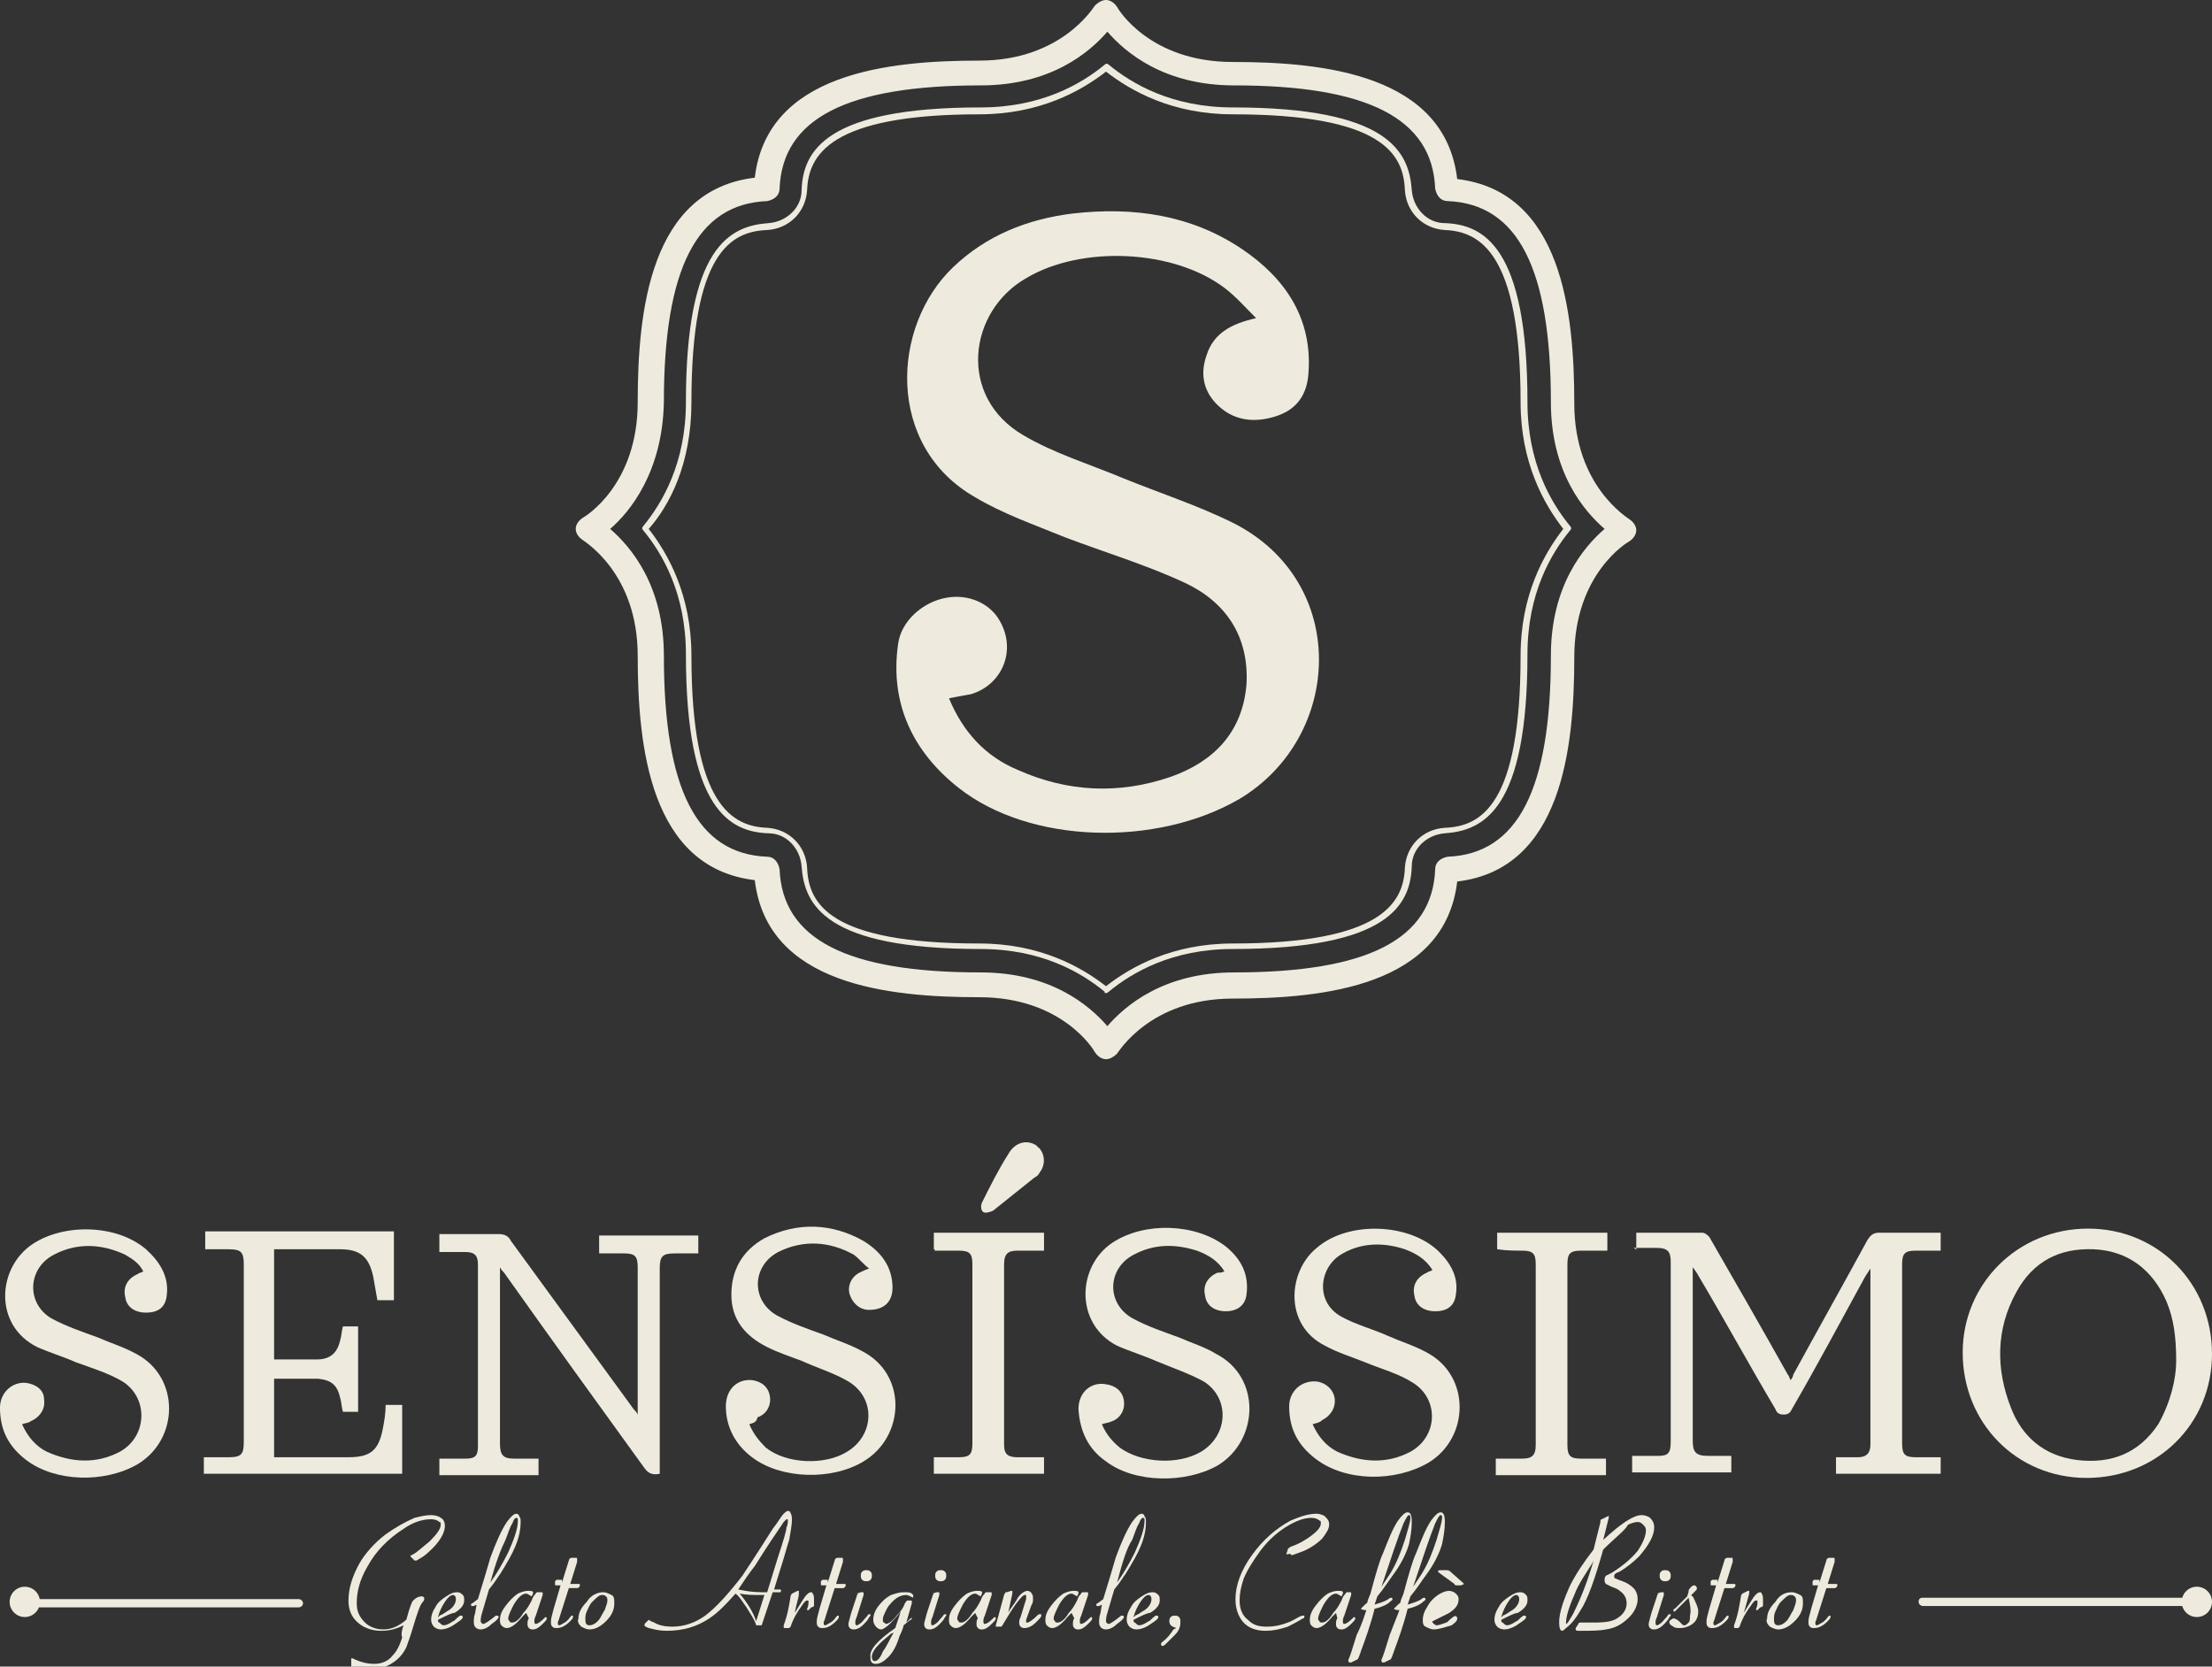 <?xml version="1.0" encoding="utf-8"?>
<!-- Generator: Adobe Illustrator 24.0.1, SVG Export Plug-In . SVG Version: 6.00 Build 0)  -->
<svg version="1.1" id="Layer_1" xmlns="http://www.w3.org/2000/svg" xmlns:xlink="http://www.w3.org/1999/xlink" x="0px" y="0px"
	 viewBox="0 0 160.6 121" style="enable-background:new 0 0 160.6 121;" xml:space="preserve">
<rect x="0" y="0" width="160.6" height="121" fill="#333333" stroke="none"/>
<style type="text/css">
	.st0{fill:#EEEBDE;}
</style>
<g>
	<g>
		<path class="st0" d="M80.3,76.9C80.3,76.9,80.3,76.9,80.3,76.9c-0.3,0-0.6-0.2-0.8-0.5c-0.1-0.2-2.4-4-8.4-4
			c-6.6,0-15.4-0.9-16.3-8.5c-7.6-0.9-8.5-9.7-8.5-16.3c0-6-3.9-8.3-4-8.4c-0.3-0.2-0.5-0.5-0.5-0.8c0-0.3,0.2-0.6,0.5-0.8
			c0.2-0.1,4-2.4,4-8.4c0-6.6,0.9-15.4,8.5-16.3c0.9-7.6,9.7-8.5,16.3-8.5c6,0,8.3-3.9,8.4-4C79.7,0.2,80,0,80.3,0c0,0,0,0,0,0
			c0.3,0,0.6,0.2,0.8,0.5c0.1,0.2,2.4,4,8.4,4c6.6,0,15.4,0.9,16.3,8.5c7.6,0.9,8.5,9.7,8.5,16.3c0,6,3.9,8.3,4,8.4
			c0.3,0.2,0.5,0.5,0.5,0.8c0,0.3-0.2,0.6-0.5,0.8c-0.2,0.1-4,2.4-4,8.4c0,6.6-0.9,15.4-8.5,16.3c-0.9,7.6-9.7,8.5-16.3,8.5
			c-6,0-8.3,3.9-8.4,4C80.9,76.7,80.6,76.9,80.3,76.9z M44.3,38.4c1.5,1.3,3.9,4.1,3.9,9.2c0,9.7,2.4,14.4,7.5,14.6
			c0.5,0,0.8,0.4,0.9,0.9c0.2,5.1,4.9,7.5,14.6,7.5c5.1,0,7.9,2.4,9.2,3.9c1.3-1.5,4.1-3.9,9.2-3.9c9.7,0,14.4-2.4,14.6-7.5
			c0-0.5,0.4-0.8,0.9-0.9c5.1-0.2,7.5-4.9,7.5-14.6c0-5.1,2.4-7.9,3.9-9.2c-1.5-1.3-3.9-4.1-3.9-9.2c0-9.7-2.4-14.4-7.5-14.6
			c-0.5,0-0.8-0.4-0.9-0.9c-0.2-5.1-4.9-7.5-14.6-7.5c-5.1,0-7.9-2.4-9.2-3.9c-1.3,1.5-4.1,3.9-9.2,3.9c-9.7,0-14.4,2.4-14.6,7.5
			c0,0.5-0.4,0.8-0.9,0.9c-5.1,0.2-7.5,4.9-7.5,14.6C48.1,34.3,45.7,37.2,44.3,38.4z"/>
		<g>
			<path class="st0" d="M80.3,72.1c-0.1,0-0.1,0-0.1-0.1c-1.7-1.4-4.6-3.1-9-3.1c-11.3,0-12.8-3.2-13-6c-0.1-1.3-1.1-2.4-2.4-2.4
				c-2.8-0.1-6-1.7-6-13c0-4.4-1.7-7.3-3.1-9c-0.1-0.1-0.1-0.2,0-0.3c1.4-1.7,3.1-4.6,3.1-9c0-11.3,3.2-12.8,6-13
				c1.3-0.1,2.4-1.1,2.4-2.4c0.1-2.8,1.7-6,13-6c4.4,0,7.3-1.7,9-3.1c0.1-0.1,0.2-0.1,0.3,0c1.7,1.4,4.6,3.1,9,3.1
				c11.3,0,12.8,3.2,13,6c0.1,1.3,1.1,2.4,2.4,2.4c2.8,0.1,6,1.7,6,13c0,4.4,1.7,7.3,3.1,9c0.1,0.1,0.1,0.2,0,0.3
				c-1.4,1.7-3.1,4.6-3.1,9c0,11.3-3.2,12.8-6,13c-1.3,0.1-2.4,1.1-2.4,2.4c-0.1,2.8-1.7,6-13,6c-4.4,0-7.3,1.7-9,3.1
				C80.4,72.1,80.3,72.1,80.3,72.1z M47.1,38.4c1.4,1.8,3.1,4.8,3.1,9.2c0,10.9,3,12.4,5.5,12.5c1.6,0.1,2.8,1.3,2.9,2.9
				c0.1,2.6,1.6,5.5,12.5,5.5c4.4,0,7.4,1.7,9.2,3.1c1.8-1.4,4.8-3.1,9.2-3.1c10.9,0,12.4-3,12.5-5.5c0.1-1.6,1.3-2.8,2.9-2.9
				c2.6-0.1,5.5-1.6,5.5-12.5c0-4.4,1.7-7.4,3.1-9.2c-1.4-1.8-3.1-4.8-3.1-9.2c0-10.9-3-12.4-5.5-12.5c-1.6-0.1-2.8-1.3-2.9-2.9
				c-0.1-2.6-1.6-5.5-12.5-5.5c-4.4,0-7.4-1.7-9.2-3.1c-1.8,1.4-4.8,3.1-9.2,3.1c-10.9,0-12.4,3-12.5,5.5c-0.1,1.6-1.3,2.8-2.9,2.9
				c-2.6,0.1-5.5,1.6-5.5,12.5C50.2,33.7,48.6,36.7,47.1,38.4z"/>
		</g>
		<path class="st0" d="M68.9,50.7c1,2.4,2.6,4.2,5,5.2c3.6,1.6,7.3,1.8,11.1,0.5c3.1-1.1,5.2-3.2,5.5-6.7c0.2-3.5-1.5-6-4.5-7.4
			c-2.8-1.3-5.8-2.2-8.7-3.3c-2.2-0.9-4.5-1.7-6.5-2.9c-6.5-3.7-6.1-12.4-1.6-16.7c2.4-2.3,5.4-3.5,8.7-3.9
			c4.4-0.5,8.6,0.1,12.3,2.6c3.1,2.1,5.1,5,4.8,9c-0.1,1.5-0.8,2.6-2.3,3.1c-1.5,0.5-3,0.4-4.2-0.7c-1.1-1-1.4-2.3-0.9-3.7
			c0.5-1.6,1.8-2.3,3.6-2.7c-0.8-0.8-1.5-1.6-2.3-2.2c-3.7-2.8-10.4-3.1-14.4-0.7c-4.2,2.4-5,8.6-0.2,11.4c2.2,1.3,4.8,2.1,7.2,3.1
			c2.7,1.1,5.5,2,8.1,3.3c8.4,4.3,7.9,15.5,0.4,20c-6,3.5-15.2,3.3-20.4-0.8c-3.3-2.6-5-6.1-4.4-10.4c0.2-1.7,1.8-3.1,3.5-3.4
			c1.6-0.3,3.2,0.4,3.9,1.7c1.2,2.1,0.2,4.6-2.1,5.3C69.9,50.5,69.4,50.6,68.9,50.7z"/>
	</g>
	<g>
		<g>
			<path class="st0" d="M21.7,116.7H1.9c-0.1,0-0.3-0.1-0.3-0.3s0.1-0.3,0.3-0.3h19.8c0.1,0,0.3,0.1,0.3,0.3S21.8,116.7,21.7,116.7z
				"/>
		</g>
		<g>
			<circle class="st0" cx="1.8" cy="116.3" r="1.1"/>
		</g>
	</g>
	<g>
		<g>
			<path class="st0" d="M139.6,116h19.8c0.1,0,0.3,0.1,0.3,0.3s-0.1,0.3-0.3,0.3h-19.8c-0.1,0-0.3-0.1-0.3-0.3S139.4,116,139.6,116z
				"/>
		</g>
		<g>
			<circle class="st0" cx="159.5" cy="116.3" r="1.1"/>
		</g>
	</g>
	<g>
		<g>
			<g>
				<path class="st0" d="M118.8,90.7c0-0.4,0-0.8,0-1.2c0.1,0,0.2,0,0.3,0c1.5,0,3,0,4.5,0c0.2,0,0.4,0.2,0.5,0.3
					c1.9,3.3,3.8,6.6,5.7,10c0.1,0.1,0.1,0.2,0.2,0.4c0.1-0.1,0.2-0.3,0.2-0.4c1.8-3.3,3.6-6.5,5.4-9.8c0.2-0.3,0.4-0.5,0.8-0.5
					c1.3,0,2.7,0,4,0c0.2,0,0.3,0,0.5,0c0,0.4,0,0.8,0,1.3c-0.6,0-1.2,0-1.8,0c-0.8,0-1,0.2-1,1c0,4.3,0,8.7,0,13c0,0.8,0.2,1,1,1
					c0.6,0,1.2,0,1.8,0c0,0.4,0,0.8,0,1.2c-2.5,0-5,0-7.6,0c0-0.4,0-0.8,0-1.2c0.5,0,1.1,0,1.6,0c0.6,0,0.9-0.3,0.9-0.9
					c0-4.2,0-8.4,0-12.6c0,0,0-0.1,0-0.2c-0.2,0.3-0.4,0.6-0.5,0.8c-1.7,3.1-3.4,6.3-5.2,9.4c-0.1,0.2-0.2,0.4-0.6,0.4
					c-0.3,0-0.5-0.1-0.6-0.4c-1.9-3.2-3.7-6.5-5.6-9.7c-0.1-0.2-0.2-0.3-0.4-0.6c0,0.2,0,0.4,0,0.5c0,4,0,8.1,0,12.1
					c0,0.8,0.2,1.1,1.1,1.1c0.5,0,1.1,0,1.6,0c0,0,0.1,0,0.1,0c0,0.4,0,0.8,0,1.2c-2.4,0-4.8,0-7.2,0c0-0.4,0-0.8,0-1.2
					c0.6,0,1.3,0,1.9,0c0.7,0,0.9-0.2,0.9-1c0-4.4,0-8.7,0-13.1c0-0.7-0.2-1-1-1c-0.6,0-1.2,0-1.7,0
					C118.9,90.8,118.9,90.7,118.8,90.7z"/>
			</g>
			<g>
				<path class="st0" d="M47.9,107c-0.5,0.1-0.8,0-1.1-0.4c-3.4-4.7-6.8-9.4-10.2-14.2c-0.1-0.1-0.2-0.2-0.3-0.4c0,0.2,0,0.3,0,0.5
					c0,4.1,0,8.2,0,12.3c0,0.8,0.2,1.1,1,1.1c0.6,0,1.2,0,1.8,0c0,0.4,0,0.8,0,1.2c-2.4,0-4.8,0-7.2,0c0-0.4,0-0.8,0-1.2
					c0.7,0,1.3,0,1.9,0c0.7,0,0.9-0.2,0.9-0.9c0-4.4,0-8.8,0-13.2c0-0.6-0.2-0.9-0.9-0.9c-0.6,0-1.3,0-1.9,0c0-0.4,0-0.8,0-1.3
					c0.2,0,0.4,0,0.5,0c1.3,0,2.5,0,3.8,0c0.4,0,0.7,0.1,0.9,0.5c3,4.1,5.9,8.1,8.9,12.2c0.1,0.1,0.2,0.2,0.3,0.4c0-0.2,0-0.3,0-0.5
					c0-3.4,0-6.8,0-10.2c0-0.8-0.2-1-1-1c-0.6,0-1.2,0-1.8,0c0-0.4,0-0.8,0-1.3c2.4,0,4.8,0,7.2,0c0,0.4,0,0.8,0,1.3
					c-0.6,0-1.2,0-1.7,0c-0.9,0-1.1,0.2-1.1,1.1c0,4.9,0,9.7,0,14.6C47.9,106.6,47.9,106.8,47.9,107z"/>
			</g>
			<g>
				<path class="st0" d="M151.6,89.2c5.1,0,9,4,9,9.1c0,5.1-4,9-9.1,9c-5.1,0-9-4-9-9.1C142.5,93.2,146.5,89.2,151.6,89.2z
					 M158,98.8c0-1.8-0.2-3.1-0.7-4.3c-1-2.3-2.8-3.7-5.3-3.8c-2.5-0.1-4.4,0.9-5.6,3.1c-1.5,2.7-1.5,5.6-0.4,8.4
					c0.8,2.1,2.4,3.5,4.8,3.8c2.5,0.3,4.5-0.5,5.9-2.6C157.6,101.8,158,100.1,158,98.8z"/>
			</g>
			<g>
				<path class="st0" d="M14.8,107c0-0.1,0-0.2,0-0.2c0-0.3,0-0.6,0-1c0.6,0,1.2,0,1.8,0c0.9,0,1.1-0.2,1.1-1.1c0-4.3,0-8.6,0-12.9
					c0-0.9-0.2-1.1-1.1-1.1c-0.6,0-1.1,0-1.7,0c0-0.4,0-0.8,0-1.3c4.6,0,9.1,0,13.7,0c0,1.7,0,3.3,0,5c-0.4,0-0.8,0-1.2,0
					c-0.1-0.6-0.2-1.1-0.3-1.7c-0.3-1.4-0.9-2-2.4-2c-1.6,0-3.2,0-4.8,0c0,2.7,0,5.3,0,8c0.3,0,0.5,0,0.8,0c0.8,0,1.5,0,2.3,0
					c1,0,1.5-0.5,1.7-1.4c0.1-0.3,0.1-0.7,0.2-1c0.4,0,0.7,0,1.1,0c0,2,0,4.1,0,6.2c-0.4,0-0.7,0-1.1,0c-0.1-0.3-0.1-0.7-0.2-1
					c-0.2-0.9-0.6-1.3-1.6-1.4c-1.1,0-2.1,0-3.2,0c0,1.9,0,3.8,0,5.7c0.1,0,0.3,0,0.4,0c1.7,0,3.3,0,5,0c1.6,0,2.2-0.5,2.5-2.1
					c0.1-0.5,0.2-1.1,0.2-1.7c0.4,0,0.8,0,1.2,0c0,1.7,0,3.3,0,5C24.4,107,19.6,107,14.8,107z"/>
			</g>
			<g>
				<path class="st0" d="M95.3,103.4c0.4,0.9,1,1.6,1.8,2c1.8,0.8,3.6,0.9,5.3,0c2-1.1,2.1-3.8,0.2-5c-1.1-0.7-2.3-1-3.5-1.5
					c-1-0.4-2-0.7-2.9-1.2c-3-1.5-2.7-5.4-0.6-7.1c2.3-2,6.8-1.8,8.9,0.3c0.9,0.9,1.4,1.9,1.2,3.1c-0.1,0.8-0.6,1.2-1.5,1.2
					c-0.8,0-1.4-0.4-1.5-1.1c-0.2-0.8,0.2-1.4,0.9-1.7c0.1-0.1,0.3-0.1,0.4-0.2c-0.5-0.8-1.2-1.2-2-1.5c-1.5-0.5-3.1-0.5-4.5,0.3
					c-1.7,0.9-2.1,3.5-0.1,4.6c1.1,0.6,2.3,0.9,3.4,1.4c0.9,0.4,1.9,0.7,2.8,1.2c3.2,1.7,3.1,6.2,0.1,8c-2.4,1.4-6,1.4-8.2-0.3
					c-1.3-1-1.9-2.2-1.9-3.8c0-1.1,0.9-1.9,2-1.8c0.7,0.1,1.2,0.6,1.3,1.2c0.1,0.7-0.3,1.3-0.9,1.6
					C95.8,103.3,95.6,103.3,95.3,103.4z"/>
			</g>
			<g>
				<path class="st0" d="M88.9,92.3c-0.5-0.8-1.2-1.2-2-1.5c-1.6-0.5-3.1-0.5-4.6,0.3c-1.9,1-2,3.5-0.1,4.6c1.1,0.6,2.3,1,3.4,1.4
					c0.9,0.4,1.9,0.7,2.7,1.2c3.3,1.7,3.1,6.3,0.1,8.1c-2.3,1.3-6,1.3-8.1-0.3c-1.3-0.9-1.9-2.2-2-3.8c0-1.2,0.9-2,2-1.8
					c0.7,0.1,1.2,0.5,1.3,1.2c0.1,0.7-0.3,1.3-0.9,1.5c-0.2,0.1-0.4,0.1-0.7,0.2c0.3,0.7,0.7,1.2,1.3,1.7c1.5,1.1,4.2,1.3,5.9,0.3
					c2-1.2,2.1-3.9,0.2-5.1c-1.1-0.6-2.3-1-3.5-1.5c-0.9-0.4-1.9-0.7-2.8-1.1c-3.1-1.6-2.9-5.8-0.3-7.5c2.3-1.5,6-1.4,8.2,0.3
					c1.1,0.9,1.7,2,1.5,3.5c-0.1,0.8-0.7,1.2-1.5,1.2c-0.8,0-1.4-0.4-1.5-1.1c-0.2-0.8,0.2-1.4,0.9-1.7
					C88.6,92.4,88.7,92.4,88.9,92.3z"/>
			</g>
			<g>
				<path class="st0" d="M1.6,103.4c0.4,0.9,1,1.6,1.8,2c1.8,0.8,3.6,0.9,5.3,0c2-1.1,2.1-3.9,0.2-5.1c-1-0.6-2.3-1-3.4-1.4
					c-0.9-0.4-1.9-0.7-2.8-1.1c-3.2-1.6-2.9-5.8-0.3-7.5c2.3-1.5,6.1-1.4,8.2,0.4c1,0.9,1.7,2,1.5,3.4c-0.1,0.8-0.6,1.2-1.5,1.2
					c-0.8,0-1.4-0.4-1.5-1.1c-0.2-0.8,0.2-1.4,0.9-1.7c0.1-0.1,0.3-0.1,0.4-0.2c-0.3-0.6-0.8-0.9-1.3-1.2c-1.7-0.8-3.5-0.9-5.2,0
					c-1.9,1-2,3.5-0.2,4.6c1.1,0.6,2.3,1,3.4,1.4c0.9,0.4,1.9,0.7,2.8,1.2c3.2,1.7,3.1,6.2,0.1,8c-2.4,1.4-6,1.3-8.1-0.3
					c-1.3-1-1.9-2.2-1.9-3.8c0-1.1,0.9-1.9,1.9-1.8c0.7,0.1,1.3,0.5,1.3,1.2c0.1,0.7-0.3,1.3-1,1.6C2.1,103.3,1.9,103.3,1.6,103.4z"
					/>
			</g>
			<g>
				<path class="st0" d="M54.4,103.4c0.3,0.7,0.7,1.2,1.2,1.7c1.5,1.2,4.3,1.3,5.9,0.3c2-1.2,2.1-3.9,0.1-5.1c-1-0.6-2.3-1-3.4-1.5
					c-0.8-0.3-1.7-0.6-2.5-1c-1.6-0.8-2.6-2-2.6-3.8c0-1.8,0.8-3.2,2.4-4.1c2.4-1.2,4.9-1.1,7.2,0.2c1.3,0.8,2.1,1.9,2.1,3.4
					c0,1-0.6,1.6-1.7,1.6c-0.7,0-1.2-0.5-1.4-1.1c-0.2-0.6,0.1-1.3,0.7-1.6c0.2-0.1,0.4-0.2,0.7-0.3c-0.4-0.3-0.7-0.7-1.1-1
					c-1.8-1-3.7-1.1-5.5-0.2c-1.9,1-2,3.5-0.1,4.6c1.1,0.6,2.3,1,3.4,1.4c0.9,0.4,1.9,0.7,2.8,1.2c3.3,1.7,3.1,6.2,0.1,8
					c-2.3,1.4-6,1.3-8.1-0.3c-1.2-0.9-1.9-2.2-1.9-3.7c0-1.2,0.8-2,1.9-1.9c0.7,0.1,1.2,0.5,1.3,1.2c0.1,0.7-0.3,1.3-0.9,1.5
					C54.9,103.3,54.7,103.3,54.4,103.4z"/>
			</g>
			<g>
				<path class="st0" d="M108.7,90.7c0-0.4,0-0.8,0-1.2c2.7,0,5.3,0,8,0c0,0.4,0,0.8,0,1.3c-0.6,0-1.3,0-1.9,0c-0.8,0-1,0.2-1,1
					c0,4.4,0,8.7,0,13.1c0,0.8,0.2,1,1,1c0.6,0,1.2,0,1.7,0c0,0,0.1,0,0.1,0c0,0.4,0,0.8,0,1.2c-2.7,0-5.3,0-8,0c0-0.4,0-0.8,0-1.2
					c0.6,0,1.3,0,1.9,0c0.7,0,1-0.2,1-1c0-4.4,0-8.7,0-13.1c0-0.8-0.2-1-1-1C110,90.8,109.4,90.8,108.7,90.7
					C108.7,90.7,108.7,90.7,108.7,90.7z"/>
			</g>
			<g>
				<path class="st0" d="M67.8,90.7c0-0.4,0-0.8,0-1.2c2.7,0,5.3,0,8,0c0,0.4,0,0.8,0,1.3c-0.6,0-1.3,0-1.9,0c-0.7,0-1,0.2-1,1
					c0,4.4,0,8.7,0,13.1c0,0.7,0.3,0.9,1,0.9c0.6,0,1.2,0,1.9,0c0,0.4,0,0.8,0,1.2c-2.6,0-5.3,0-8,0c0-0.4,0-0.8,0-1.2
					c0.6,0,1.2,0,1.8,0c0.8,0,1-0.2,1-1c0-4.3,0-8.7,0-13c0-0.8-0.2-1-1-1c-0.6,0-1.2,0-1.8,0C67.9,90.8,67.9,90.7,67.8,90.7z"/>
			</g>
		</g>
		<g>
			<path class="st0" d="M75.4,83.3c0.5,0.5,0.5,1.3,0.1,1.8c-0.1,0.2-0.2,0.3-0.4,0.4c-1,0.8-2,1.6-3,2.4c-0.2,0.1-0.6,0.2-0.7,0.1
				c-0.2-0.1-0.2-0.5-0.1-0.7c0.6-1.2,1.2-2.4,1.9-3.5c0.5-0.9,1.4-1.1,2.1-0.6C75.3,83.2,75.3,83.3,75.4,83.3z"/>
		</g>
	</g>
	<path class="st0" d="M29.3,118c-0.6,0.3-1.1,0.4-1.6,0.4c-0.5,0-0.9-0.1-1.3-0.3c-0.7-0.4-1.1-1-1.1-1.9c0-0.9,0.3-1.8,0.8-2.7
		c0.4-0.7,1.1-1.5,1.9-2.1c0.7-0.5,1.4-0.9,2.1-1.2c0.4-0.1,0.8-0.2,1.2-0.2c0.3,0,0.6,0.1,0.7,0.2c0.2,0.1,0.3,0.3,0.3,0.6
		c0,0.5-0.4,1.2-1.2,1.9c-0.2,0.2-0.5,0.4-0.7,0.5c-0.1,0.1-0.2,0.1-0.2,0.1c0,0-0.1,0-0.1,0l-0.2-0.2c-0.1-0.1-0.1-0.1-0.1-0.1
		c0,0,0-0.1,0.1-0.1c0.4-0.2,0.8-0.6,1.3-1c0.5-0.5,0.8-0.9,0.8-1.2c0-0.1,0-0.2-0.1-0.2c-0.1-0.1-0.3-0.2-0.6-0.2
		c-0.6,0-1.3,0.2-2,0.7c-1.1,0.7-2,1.6-2.6,2.7c-0.6,1-0.8,1.9-0.8,2.7c0,0.6,0.2,1,0.6,1.4c0.3,0.3,0.8,0.5,1.3,0.5
		c0.6,0,1.1-0.2,1.7-0.7l0.2-0.7c0.1-0.3,0.2-0.6,0.3-0.7c0.2-0.2,0.4-0.3,0.6-0.3c0.1,0,0.1,0,0.2,0.1c0,0,0,0,0,0.1
		c0,0,0,0.1-0.1,0.2c-0.2,0.2-0.4,0.8-0.7,1.8c-0.2,0.7-0.4,1.2-0.5,1.5c-0.3,0.6-0.7,1-1.3,1.3c-0.4,0.2-0.9,0.3-1.4,0.3
		c-0.3,0-0.7,0-1.1-0.1c-0.1,0-0.1,0-0.2-0.1c0,0,0-0.1,0-0.1l0-0.3l0-0.1c0,0,0-0.1,0-0.1c0,0,0,0,0.1,0c0.6,0.3,1.1,0.4,1.6,0.4
		c0.5,0,1-0.2,1.3-0.6c0.3-0.3,0.5-0.7,0.7-1.3C29.1,118.6,29.2,118.3,29.3,118z"/>
	<path class="st0" d="M31.8,117.6c0,0.1,0,0.2,0.1,0.2c0.1,0.1,0.2,0.2,0.3,0.2c0.2,0,0.4-0.1,0.7-0.3c0.1,0,0.2-0.2,0.5-0.4
		c0,0,0.1,0,0.1,0c0,0,0.1,0,0.1,0.1c0,0.1-0.1,0.2-0.4,0.4c-0.4,0.3-0.8,0.5-1.2,0.5c-0.2,0-0.4-0.1-0.5-0.2
		c-0.1-0.1-0.2-0.3-0.2-0.5c0-0.3,0.1-0.6,0.3-0.9c0.2-0.4,0.5-0.6,0.8-0.8c0.3-0.2,0.5-0.3,0.8-0.3c0.2,0,0.3,0.1,0.4,0.2
		c0.1,0.1,0.1,0.2,0.1,0.4c0,0.3-0.2,0.6-0.7,0.9C32.8,117.1,32.4,117.3,31.8,117.6z M31.8,117.4c0,0,0.1,0,0.1-0.1
		c0.3-0.1,0.5-0.3,0.7-0.4c0.3-0.2,0.5-0.5,0.5-0.8c0-0.2-0.1-0.3-0.2-0.3c-0.2,0-0.4,0.2-0.6,0.5C32.1,116.6,31.9,117,31.8,117.4z"
		/>
	<path class="st0" d="M34.6,116.5l-0.2,0.1c0,0-0.1,0-0.1,0c-0.1,0-0.1,0-0.1-0.1c0,0,0-0.1,0.1-0.1l0.4-0.3c0.4-1.3,0.7-2.3,0.9-3
		c0.4-1.1,0.8-2,1.2-2.6c0.3-0.4,0.5-0.6,0.7-0.6c0.1,0,0.2,0.1,0.2,0.2c0.1,0.1,0.1,0.2,0.1,0.4c0,0.5-0.1,1.1-0.4,1.8
		c-0.2,0.5-0.6,1.2-1.1,2c-0.1,0.1-0.3,0.5-0.8,1.1l-0.5,1.7c-0.1,0.3-0.1,0.5-0.1,0.6c0,0.1,0.1,0.2,0.2,0.2c0.1,0,0.4-0.2,0.9-0.6
		c0,0,0,0,0.1,0c0,0,0.1,0,0.1,0.1c0,0.1-0.2,0.3-0.5,0.5c-0.3,0.3-0.6,0.4-0.8,0.4c-0.3,0-0.5-0.2-0.5-0.5c0-0.2,0-0.4,0.1-0.7
		L34.6,116.5z M35.6,114.9c0.5-0.7,0.9-1.4,1.3-2.2c0.4-0.9,0.7-1.7,0.7-2.3c0-0.1,0-0.2-0.1-0.2c-0.1,0-0.2,0.1-0.3,0.4
		c-0.2,0.3-0.3,0.7-0.5,1.2C36.4,112.4,36,113.4,35.6,114.9z"/>
	<path class="st0" d="M38.2,117.1l-0.3,0.3c-0.4,0.5-0.8,0.8-1.1,0.8c-0.2,0-0.3-0.1-0.4-0.2c-0.1-0.1-0.1-0.3-0.1-0.4
		c0-0.3,0.1-0.6,0.4-1c0.3-0.4,0.6-0.7,0.9-0.9c0.2-0.1,0.5-0.2,0.7-0.2c0.2,0,0.4,0,0.4,0.1c0,0,0,0.1,0,0.1l-0.1,0.2
		c-0.2-0.1-0.3-0.2-0.4-0.2c-0.3,0-0.6,0.3-0.9,0.8c-0.2,0.4-0.4,0.8-0.4,1c0,0.1,0,0.1,0.1,0.2c0,0.1,0.1,0.1,0.2,0.1
		c0.2,0,0.5-0.2,0.8-0.7c0.2-0.2,0.4-0.5,0.6-0.9c0.1-0.3,0.2-0.4,0.3-0.5c0-0.1,0.1-0.1,0.2-0.1h0.2c0.1,0,0.1,0,0.1,0.1
		c0,0,0,0.1,0,0.1l-0.5,1.5c-0.1,0.2-0.1,0.3-0.1,0.4c0,0.1,0,0.2,0.1,0.2c0.1,0,0.3-0.1,0.6-0.4c0.1-0.1,0.1-0.1,0.1-0.1
		c0,0,0.1,0,0.1,0.1c0,0.1-0.1,0.2-0.3,0.4c-0.3,0.3-0.5,0.4-0.7,0.4c-0.1,0-0.2,0-0.3-0.1c-0.1-0.1-0.1-0.2-0.1-0.3
		c0-0.1,0-0.3,0.1-0.4L38.2,117.1z"/>
	<path class="st0" d="M40.8,114.9l0.5-1.6c0-0.1,0.1-0.2,0.2-0.2l0.2,0c0,0,0.1,0,0.1,0c0.1,0,0.1,0,0.1,0.1c0,0,0,0.1,0,0.2
		l-0.5,1.6H42c0.1,0,0.1,0,0.1,0.1c0,0.1-0.1,0.2-0.2,0.2h-0.6l-0.7,2.2c0,0.1-0.1,0.2-0.1,0.3c0,0.1,0,0.2,0.1,0.2
		c0.1,0,0.2-0.1,0.4-0.2c0,0,0.2-0.1,0.4-0.4c0,0,0.1-0.1,0.1-0.1c0,0,0,0,0.1,0c0,0,0,0.1,0,0.1c0,0.1-0.1,0.2-0.2,0.3
		c-0.4,0.4-0.7,0.5-1,0.5c-0.1,0-0.2,0-0.3-0.1c-0.1-0.1-0.1-0.2-0.1-0.4c0-0.2,0.1-0.5,0.2-0.9l0.5-1.7h-0.3c-0.1,0-0.1,0-0.1-0.1
		c0,0,0,0,0-0.1l0-0.1c0,0,0.1-0.1,0.1-0.1H40.8z"/>
	<path class="st0" d="M43.8,115.6c0.2,0,0.4,0.1,0.6,0.2c0.2,0.1,0.2,0.3,0.2,0.6c0,0.5-0.2,0.9-0.6,1.3c-0.4,0.4-0.8,0.6-1.2,0.6
		c-0.2,0-0.4-0.1-0.6-0.2c-0.2-0.2-0.3-0.4-0.2-0.6c0-0.4,0.2-0.8,0.6-1.2C42.9,115.8,43.4,115.6,43.8,115.6z M43.7,115.8
		c-0.2,0-0.4,0.2-0.7,0.5c-0.2,0.2-0.3,0.5-0.4,0.7c-0.1,0.2-0.1,0.4-0.1,0.6c0,0.3,0.1,0.4,0.3,0.4c0.2,0,0.4-0.1,0.6-0.3
		c0.2-0.2,0.3-0.5,0.5-0.8c0.1-0.3,0.2-0.5,0.2-0.7c0-0.1,0-0.2-0.1-0.3C43.9,115.8,43.8,115.8,43.7,115.8z"/>
	<path class="st0" d="M53.4,115.7c-0.7,0.8-1.3,1.4-1.9,1.8c-0.9,0.6-1.9,0.9-3.1,0.9c-0.5,0-0.9-0.1-1.3-0.2
		c-0.2-0.1-0.3-0.1-0.3-0.2c0,0,0,0,0-0.1l0.2-0.2c0,0,0.1-0.1,0.1-0.1c0,0,0.1,0.1,0.4,0.2c0.3,0.2,0.8,0.3,1.3,0.3
		c0.9,0,1.7-0.3,2.4-0.8c0.8-0.6,1.7-1.6,2.7-2.9c0.2-0.3,1-1.5,2.2-3.4c0.4-0.5,0.6-0.9,0.8-1.1c0.1-0.1,0.2-0.2,0.3-0.2
		c0,0,0.1,0,0.1,0c0.1,0.1,0.2,0.3,0.2,0.6c0,0.4-0.1,0.9-0.2,1.5c-0.2,0.6-0.4,1.4-0.7,2.3l-0.4,1.3c0.1,0,0.1,0,0.1,0
		c0.2,0,0.3,0,0.3,0c0.1,0,0.1,0,0.1,0.1c0,0.1,0,0.1-0.1,0.1c-0.2,0-0.3,0-0.5,0l-0.8,2.4h-0.4c-0.1-0.4-0.4-0.8-0.7-1.3
		C53.9,116.3,53.7,115.9,53.4,115.7z M53.6,115.4c0.5,0.1,1,0.2,1.7,0.2c0.1,0,0.2,0,0.4,0l0.8-2.6c0.4-1.2,0.6-1.9,0.6-2.1
		c0.1-0.2,0.1-0.4,0.1-0.5c0-0.1,0-0.1-0.1-0.1c0,0-0.1,0.1-0.2,0.2c-0.4,0.6-1.1,1.6-2.1,3.2C54.4,114.2,54,114.8,53.6,115.4z
		 M55.5,115.8c-0.1,0-0.2,0-0.3,0c-0.5,0-1,0-1.5-0.1c0.6,0.7,1,1.4,1.2,2L55.5,115.8z"/>
	<path class="st0" d="M57.7,117.1l0.5-0.8c0.3-0.5,0.5-0.7,0.7-0.7c0,0,0.1,0,0.1,0.1c0.1,0.1,0.1,0.3,0.1,0.5c0,0.2,0,0.4,0,0.4
		c0,0-0.1,0.1-0.2,0.1l-0.2,0.2c0,0-0.1,0-0.1,0c0,0,0,0,0,0c0,0,0-0.1,0-0.1c0.1-0.2,0.1-0.4,0.1-0.5c0-0.1,0-0.1-0.1-0.1
		c-0.1,0-0.2,0.1-0.4,0.4c-0.3,0.4-0.6,0.9-0.8,1.5c0,0-0.1,0.1-0.1,0.1h-0.3c-0.1,0-0.1,0-0.1-0.1c0,0,0,0,0-0.1
		c0.3-0.8,0.4-1.5,0.5-2.1c0-0.1,0.1-0.2,0.1-0.2l0.4-0.2c0,0,0.1,0,0.1,0c0,0,0,0,0,0.1c0,0,0,0,0,0.1
		C58,116,57.8,116.5,57.7,117.1z"/>
	<path class="st0" d="M60.1,114.9l0.5-1.6c0-0.1,0.1-0.2,0.2-0.2l0.2,0c0,0,0.1,0,0.1,0c0.1,0,0.1,0,0.1,0.1c0,0,0,0.1,0,0.2
		l-0.5,1.6h0.6c0.1,0,0.1,0,0.1,0.1c0,0.1-0.1,0.2-0.2,0.2h-0.6l-0.7,2.2c0,0.1-0.1,0.2-0.1,0.3c0,0.1,0,0.2,0.1,0.2
		c0.1,0,0.2-0.1,0.4-0.2c0,0,0.2-0.1,0.4-0.4c0,0,0.1-0.1,0.1-0.1c0,0,0,0,0.1,0c0,0,0,0.1,0,0.1c0,0.1-0.1,0.2-0.2,0.3
		c-0.4,0.4-0.7,0.5-1,0.5c-0.1,0-0.2,0-0.3-0.1c-0.1-0.1-0.1-0.2-0.1-0.4c0-0.2,0.1-0.5,0.2-0.9l0.5-1.7h-0.3c-0.1,0-0.1,0-0.1-0.1
		c0,0,0,0,0-0.1l0-0.1c0,0,0.1-0.1,0.1-0.1H60.1z"/>
	<path class="st0" d="M62.2,115.7l0.3-0.1c0.1,0,0.1,0,0.1,0c0.1,0,0.1,0,0.1,0.1c0,0,0,0.1,0,0.1l-0.5,1.6
		c-0.1,0.2-0.1,0.3-0.1,0.4c0,0.1,0,0.2,0.1,0.2c0,0,0.1,0,0.2-0.1c0.2-0.1,0.3-0.3,0.5-0.5c0.1-0.1,0.1-0.2,0.2-0.2c0,0,0,0,0.1,0
		c0,0,0,0,0,0.1c0,0-0.1,0.1-0.2,0.3c-0.4,0.5-0.7,0.7-1,0.7c-0.1,0-0.2,0-0.3-0.1c-0.1-0.1-0.1-0.2-0.1-0.3c0-0.1,0.1-0.4,0.2-0.8
		l0.4-1.2c0-0.1,0.1-0.2,0.1-0.2C62.1,115.7,62.1,115.7,62.2,115.7z M62.9,114c0.1,0,0.2,0,0.3,0.1c0.1,0.1,0.1,0.2,0.1,0.3
		c0,0.1,0,0.2-0.1,0.3c-0.1,0.1-0.2,0.1-0.3,0.1c-0.1,0-0.2,0-0.3-0.1c-0.1-0.1-0.1-0.2-0.1-0.3c0-0.1,0-0.2,0.1-0.3
		C62.7,114,62.8,114,62.9,114z"/>
	<path class="st0" d="M65,118.2l0.4-1.2c-0.4,0.5-0.6,0.7-0.8,0.9c-0.2,0.2-0.5,0.4-0.6,0.4c-0.2,0-0.3-0.1-0.4-0.2
		c-0.1-0.1-0.2-0.3-0.2-0.5c0-0.3,0.1-0.6,0.3-0.9c0.3-0.4,0.6-0.7,1-0.9c0.3-0.1,0.6-0.2,0.9-0.2c0.3,0,0.5,0,0.6,0.1
		c0,0,0.1,0.1,0.1,0.1c0,0,0,0.1,0,0.1l0,0.1c-0.2-0.1-0.4-0.2-0.5-0.2c-0.4,0-0.8,0.2-1.2,0.7c-0.2,0.2-0.3,0.5-0.4,0.7
		c-0.1,0.2-0.1,0.3-0.1,0.4c0,0.1,0,0.2,0.1,0.2c0,0,0.1,0.1,0.1,0.1c0.2,0,0.5-0.2,0.8-0.6c0.3-0.3,0.5-0.6,0.6-0.9
		c0.1-0.1,0.1-0.2,0.2-0.2c0,0,0.1,0,0.1,0l0.1,0c0.1,0,0.1,0,0.1,0.1c0,0,0,0,0,0.1l-0.4,1.4l0.3-0.3c0.1,0,0.1-0.1,0.1-0.1
		c0,0,0,0,0,0c0,0,0,0.1,0,0.1c0,0,0,0.1-0.1,0.1l-0.5,0.4c0,0.1-0.1,0.4-0.3,0.8c-0.2,0.7-0.5,1.2-0.8,1.5
		c-0.3,0.3-0.6,0.5-0.9,0.5c-0.1,0-0.2,0-0.3-0.1c-0.1-0.1-0.1-0.2-0.1-0.4C63.1,119.8,63.7,119.1,65,118.2z M64.9,118.5
		c0,0-0.1,0.1-0.2,0.1c-0.2,0.2-0.5,0.4-0.8,0.7c-0.4,0.4-0.6,0.7-0.6,1c0,0.2,0.1,0.3,0.2,0.3c0.2,0,0.4-0.2,0.6-0.7
		C64.4,119.5,64.6,119,64.9,118.5z"/>
	<path class="st0" d="M67.7,115.7l0.3-0.1c0.1,0,0.1,0,0.1,0c0.1,0,0.1,0,0.1,0.1c0,0,0,0.1,0,0.1l-0.5,1.6
		c-0.1,0.2-0.1,0.3-0.1,0.4c0,0.1,0,0.2,0.1,0.2c0,0,0.1,0,0.2-0.1c0.2-0.1,0.3-0.3,0.5-0.5c0.1-0.1,0.1-0.2,0.2-0.2c0,0,0,0,0.1,0
		c0,0,0,0,0,0.1c0,0-0.1,0.1-0.2,0.3c-0.4,0.5-0.7,0.7-1,0.7c-0.1,0-0.2,0-0.3-0.1c-0.1-0.1-0.1-0.2-0.1-0.3c0-0.1,0.1-0.4,0.2-0.8
		l0.4-1.2c0-0.1,0.1-0.2,0.1-0.2C67.6,115.7,67.6,115.7,67.7,115.7z M68.3,114c0.1,0,0.2,0,0.3,0.1c0.1,0.1,0.1,0.2,0.1,0.3
		c0,0.1,0,0.2-0.1,0.3c-0.1,0.1-0.2,0.1-0.3,0.1c-0.1,0-0.2,0-0.3-0.1c-0.1-0.1-0.1-0.2-0.1-0.3c0-0.1,0-0.2,0.1-0.3
		C68.1,114,68.2,114,68.3,114z"/>
	<path class="st0" d="M70.8,117.1l-0.3,0.3c-0.4,0.5-0.8,0.8-1.1,0.8c-0.2,0-0.3-0.1-0.4-0.2c-0.1-0.1-0.1-0.3-0.1-0.4
		c0-0.3,0.1-0.6,0.4-1c0.3-0.4,0.6-0.7,0.9-0.9c0.2-0.1,0.5-0.2,0.7-0.2c0.2,0,0.4,0,0.4,0.1c0,0,0,0.1,0,0.1l-0.1,0.2
		c-0.2-0.1-0.3-0.2-0.4-0.2c-0.3,0-0.6,0.3-0.9,0.8c-0.2,0.4-0.4,0.8-0.4,1c0,0.1,0,0.1,0.1,0.2c0,0.1,0.1,0.1,0.2,0.1
		c0.2,0,0.5-0.2,0.8-0.7c0.2-0.2,0.4-0.5,0.6-0.9c0.1-0.3,0.2-0.4,0.3-0.5c0-0.1,0.1-0.1,0.2-0.1h0.2c0.1,0,0.1,0,0.1,0.1
		c0,0,0,0.1,0,0.1l-0.5,1.5c-0.1,0.2-0.1,0.3-0.1,0.4c0,0.1,0,0.2,0.1,0.2c0.1,0,0.3-0.1,0.6-0.4c0.1-0.1,0.1-0.1,0.1-0.1
		c0,0,0.1,0,0.1,0.1c0,0.1-0.1,0.2-0.3,0.4c-0.3,0.3-0.5,0.4-0.7,0.4c-0.1,0-0.2,0-0.3-0.1c-0.1-0.1-0.1-0.2-0.1-0.3
		c0-0.1,0-0.3,0.1-0.4L70.8,117.1z"/>
	<path class="st0" d="M73.2,117.1l0.1-0.2c0.3-0.4,0.5-0.7,0.6-0.9c0.2-0.3,0.5-0.5,0.7-0.5c0.1,0,0.3,0.1,0.3,0.2
		c0.1,0.1,0.1,0.2,0.1,0.4c0,0.1,0,0.3-0.1,0.4l-0.4,1.1c0,0,0,0.1,0,0.1c0,0,0,0.1,0,0.1c0,0,0.1,0,0.1,0c0.1,0,0.4-0.2,0.7-0.5
		c0.1-0.1,0.1-0.1,0.2-0.1c0,0,0,0,0.1,0c0,0,0,0,0,0.1c0,0.1-0.1,0.2-0.4,0.5c-0.3,0.3-0.6,0.4-0.8,0.4c-0.1,0-0.2,0-0.3-0.1
		c-0.1-0.1-0.1-0.2-0.1-0.3c0-0.1,0-0.2,0.1-0.4l0.4-1.3c0-0.1,0-0.1,0-0.2c0,0,0-0.1,0-0.1c0,0-0.1,0-0.1,0c-0.1,0-0.3,0.2-0.6,0.6
		c-0.3,0.4-0.6,0.9-0.9,1.4c-0.1,0.2-0.2,0.3-0.2,0.3c0,0-0.1,0-0.1,0h-0.3c0,0,0,0,0,0c0,0,0-0.1,0-0.1l0.6-2.2
		c0-0.1,0.1-0.1,0.1-0.2c0,0,0.1,0,0.1,0l0.3-0.1c0,0,0.1,0,0.1,0c0,0,0,0,0,0.1c0,0,0,0.1,0,0.1L73.2,117.1z"/>
	<path class="st0" d="M77.8,117.1l-0.3,0.3c-0.4,0.5-0.8,0.8-1.1,0.8c-0.2,0-0.3-0.1-0.4-0.2c-0.1-0.1-0.1-0.3-0.1-0.4
		c0-0.3,0.1-0.6,0.4-1c0.3-0.4,0.6-0.7,0.9-0.9c0.2-0.1,0.5-0.2,0.7-0.2c0.2,0,0.4,0,0.4,0.1c0,0,0,0.1,0,0.1l-0.1,0.2
		c-0.2-0.1-0.3-0.2-0.4-0.2c-0.3,0-0.6,0.3-0.9,0.8c-0.2,0.4-0.4,0.8-0.4,1c0,0.1,0,0.1,0.1,0.2c0,0.1,0.1,0.1,0.2,0.1
		c0.2,0,0.5-0.2,0.8-0.7c0.2-0.2,0.4-0.5,0.6-0.9c0.1-0.3,0.2-0.4,0.3-0.5c0-0.1,0.1-0.1,0.2-0.1h0.2c0.1,0,0.1,0,0.1,0.1
		c0,0,0,0.1,0,0.1l-0.5,1.5c-0.1,0.2-0.1,0.3-0.1,0.4c0,0.1,0,0.2,0.1,0.2c0.1,0,0.3-0.1,0.6-0.4c0.1-0.1,0.1-0.1,0.1-0.1
		c0,0,0.1,0,0.1,0.1c0,0.1-0.1,0.2-0.3,0.4c-0.3,0.3-0.5,0.4-0.7,0.4c-0.1,0-0.2,0-0.3-0.1c-0.1-0.1-0.1-0.2-0.1-0.3
		c0-0.1,0-0.3,0.1-0.4L77.8,117.1z"/>
	<path class="st0" d="M80,116.5l-0.2,0.1c0,0-0.1,0-0.1,0c-0.1,0-0.1,0-0.1-0.1c0,0,0-0.1,0.1-0.1l0.4-0.3c0.4-1.3,0.7-2.3,0.9-3
		c0.4-1.1,0.8-2,1.2-2.6c0.3-0.4,0.5-0.6,0.7-0.6c0.1,0,0.2,0.1,0.2,0.2c0.1,0.1,0.1,0.2,0.1,0.4c0,0.5-0.1,1.1-0.4,1.8
		c-0.2,0.5-0.6,1.2-1.1,2c-0.1,0.1-0.3,0.5-0.8,1.1l-0.5,1.7c-0.1,0.3-0.1,0.5-0.1,0.6c0,0.1,0.1,0.2,0.2,0.2c0.1,0,0.4-0.2,0.9-0.6
		c0,0,0,0,0.1,0c0,0,0.1,0,0.1,0.1c0,0.1-0.2,0.3-0.5,0.5c-0.3,0.3-0.6,0.4-0.8,0.4c-0.3,0-0.5-0.2-0.5-0.5c0-0.2,0-0.4,0.1-0.7
		L80,116.5z M81.1,114.9c0.5-0.7,0.9-1.4,1.3-2.2c0.4-0.9,0.7-1.7,0.7-2.3c0-0.1,0-0.2-0.1-0.2c-0.1,0-0.2,0.1-0.3,0.4
		c-0.2,0.3-0.3,0.7-0.5,1.2C81.8,112.4,81.5,113.4,81.1,114.9z"/>
	<path class="st0" d="M82.3,117.6c0,0.1,0,0.2,0.1,0.2c0.1,0.1,0.2,0.2,0.3,0.2c0.2,0,0.4-0.1,0.7-0.3c0.1,0,0.2-0.2,0.5-0.4
		c0,0,0.1,0,0.1,0c0,0,0.1,0,0.1,0.1c0,0.1-0.1,0.2-0.4,0.4c-0.4,0.3-0.8,0.5-1.2,0.5c-0.2,0-0.4-0.1-0.5-0.2
		c-0.1-0.1-0.2-0.3-0.2-0.5c0-0.3,0.1-0.6,0.3-0.9c0.2-0.4,0.5-0.6,0.8-0.8c0.3-0.2,0.5-0.3,0.8-0.3c0.2,0,0.3,0.1,0.4,0.2
		c0.1,0.1,0.1,0.2,0.1,0.4c0,0.3-0.2,0.6-0.7,0.9C83.3,117.1,82.9,117.3,82.3,117.6z M82.3,117.4c0,0,0.1,0,0.1-0.1
		c0.3-0.1,0.5-0.3,0.7-0.4c0.3-0.2,0.5-0.5,0.5-0.8c0-0.2-0.1-0.3-0.2-0.3c-0.2,0-0.4,0.2-0.6,0.5C82.6,116.6,82.4,117,82.3,117.4z"
		/>
	<path class="st0" d="M85.4,118.2c-0.3-0.1-0.5-0.2-0.5-0.5c0-0.1,0-0.2,0.1-0.3c0.1-0.1,0.2-0.1,0.3-0.1c0.1,0,0.2,0,0.3,0.1
		c0.1,0.1,0.1,0.2,0.1,0.4c0,0.3-0.1,0.6-0.4,0.9c-0.2,0.2-0.4,0.4-0.6,0.6c-0.1,0.1-0.2,0.2-0.3,0.2c0,0-0.1,0-0.1-0.1v0
		c0,0,0,0,0-0.1l0.1-0.1c0.4-0.3,0.6-0.6,0.8-0.9L85.4,118.2z"/>
	<path class="st0" d="M93.4,112.8l0.1-0.3c0-0.1,0.1-0.1,0.2-0.2c0.6-0.2,1.1-0.5,1.5-0.8c0.4-0.3,0.7-0.6,0.7-0.9
		c0-0.1,0-0.2-0.1-0.2c-0.1-0.1-0.3-0.2-0.6-0.2c-0.5,0-1.1,0.2-1.9,0.7c-0.6,0.4-1.2,0.9-1.8,1.7c-0.5,0.7-0.9,1.3-1.2,2
		c-0.2,0.6-0.3,1.1-0.3,1.6c0,0.6,0.2,1.1,0.6,1.4c0.4,0.4,0.8,0.5,1.4,0.5c0.5,0,1-0.1,1.5-0.3c0.3-0.1,0.6-0.3,0.8-0.4
		c0.2-0.1,0.2-0.1,0.3-0.1s0,0,0.1,0c0,0,0,0.1,0,0.1c0,0,0,0.1-0.1,0.1c-0.5,0.3-0.9,0.5-1.1,0.6c-0.6,0.2-1.1,0.3-1.6,0.3
		c-0.7,0-1.3-0.2-1.7-0.7c-0.3-0.4-0.5-0.9-0.5-1.6c0-1,0.4-2.1,1.2-3.2c0.8-1.1,1.7-1.9,2.8-2.5c0.7-0.3,1.3-0.5,1.9-0.5
		c0.2,0,0.5,0.1,0.6,0.2c0.2,0.2,0.3,0.3,0.3,0.6c0,0.3-0.2,0.6-0.5,1c-0.4,0.4-1,0.8-1.6,1c-0.3,0.1-0.5,0.2-0.6,0.2
		c-0.1,0-0.1,0-0.1-0.1C93.3,112.9,93.4,112.8,93.4,112.8z"/>
	<path class="st0" d="M97,117.1l-0.3,0.3c-0.4,0.5-0.8,0.8-1.1,0.8c-0.2,0-0.3-0.1-0.4-0.2c-0.1-0.1-0.1-0.3-0.1-0.4
		c0-0.3,0.1-0.6,0.4-1c0.3-0.4,0.6-0.7,0.9-0.9c0.2-0.1,0.5-0.2,0.7-0.2c0.2,0,0.4,0,0.4,0.1c0,0,0,0.1,0,0.1l-0.1,0.2
		c-0.2-0.1-0.3-0.2-0.4-0.2c-0.3,0-0.6,0.3-0.9,0.8c-0.2,0.4-0.4,0.8-0.4,1c0,0.1,0,0.1,0.1,0.2c0,0.1,0.1,0.1,0.2,0.1
		c0.2,0,0.5-0.2,0.8-0.7c0.2-0.2,0.4-0.5,0.6-0.9c0.1-0.3,0.2-0.4,0.3-0.5c0-0.1,0.1-0.1,0.2-0.1H98c0.1,0,0.1,0,0.1,0.1
		c0,0,0,0.1,0,0.1l-0.5,1.5c-0.1,0.2-0.1,0.3-0.1,0.4c0,0.1,0,0.2,0.1,0.2c0.1,0,0.3-0.1,0.6-0.4c0.1-0.1,0.1-0.1,0.1-0.1
		c0,0,0.1,0,0.1,0.1c0,0.1-0.1,0.2-0.3,0.4c-0.3,0.3-0.5,0.4-0.7,0.4c-0.1,0-0.2,0-0.3-0.1c-0.1-0.1-0.1-0.2-0.1-0.3
		c0-0.1,0-0.3,0.1-0.4L97,117.1z"/>
	<path class="st0" d="M99.2,116.9c-0.3,0-0.4-0.1-0.4-0.1c0,0,0.1-0.1,0.3-0.3c0.1-0.1,0.2-0.1,0.2-0.3l0.2-0.5
		c0.4-1.5,0.7-2.5,0.9-2.9c0.4-1,0.7-1.8,1.1-2.4c0.3-0.4,0.5-0.6,0.7-0.6c0.2,0,0.3,0.2,0.3,0.7c0,0.6-0.1,1.1-0.2,1.6
		c-0.2,0.7-0.6,1.5-1.2,2.3c-0.3,0.4-0.6,0.9-1.1,1.5l-0.2,0.6c0.3-0.1,0.7-0.2,1-0.4c0.1-0.1,0.2-0.1,0.2-0.1c0,0,0.1,0,0.1,0.1
		c0,0.1-0.1,0.1-0.3,0.3c-0.3,0.2-0.6,0.3-1,0.4c-0.3,1.2-0.7,2.3-1,3.1c0,0.1-0.1,0.2-0.1,0.3c-0.1,0.2-0.1,0.3-0.2,0.3l-0.4,0.2
		c-0.1,0-0.1,0-0.1,0c0,0-0.1,0-0.1-0.1c0,0,0-0.1,0-0.1c0.1-0.2,0.3-0.8,0.6-1.8C98.9,117.9,99.1,117.2,99.2,116.9z M100.3,115.2
		c0.2-0.3,0.4-0.6,0.6-0.9c0.5-0.8,0.8-1.6,1.1-2.5c0.2-0.7,0.4-1.3,0.4-1.6c0-0.1,0-0.2-0.1-0.2c-0.1,0-0.2,0.2-0.4,0.6
		C101.5,111.6,101,113.1,100.3,115.2z"/>
	<path class="st0" d="M101.6,116.9c-0.3,0-0.4-0.1-0.4-0.1c0,0,0.1-0.1,0.3-0.3c0.1-0.1,0.2-0.1,0.2-0.3l0.2-0.5
		c0.4-1.5,0.7-2.5,0.9-2.9c0.4-1,0.7-1.8,1.1-2.4c0.3-0.4,0.5-0.6,0.7-0.6c0.2,0,0.3,0.2,0.3,0.7c0,0.6-0.1,1.1-0.2,1.6
		c-0.2,0.7-0.6,1.5-1.2,2.3c-0.3,0.4-0.6,0.9-1.1,1.5l-0.2,0.6c0.3-0.1,0.7-0.2,1-0.4c0.1-0.1,0.2-0.1,0.2-0.1c0,0,0.1,0,0.1,0.1
		c0,0.1-0.1,0.1-0.3,0.3c-0.3,0.2-0.6,0.3-1,0.4c-0.3,1.2-0.7,2.3-1,3.1c0,0.1-0.1,0.2-0.1,0.3c-0.1,0.2-0.1,0.3-0.2,0.3l-0.4,0.2
		c-0.1,0-0.1,0-0.1,0c0,0-0.1,0-0.1-0.1c0,0,0-0.1,0-0.1c0.1-0.2,0.3-0.8,0.6-1.8C101.2,117.9,101.5,117.2,101.6,116.9z
		 M102.6,115.2c0.2-0.3,0.4-0.6,0.6-0.9c0.5-0.8,0.8-1.6,1.1-2.5c0.2-0.7,0.4-1.3,0.4-1.6c0-0.1,0-0.2-0.1-0.2
		c-0.1,0-0.2,0.2-0.4,0.6C103.8,111.6,103.3,113.1,102.6,115.2z"/>
	<path class="st0" d="M104.1,118.3c-0.2,0-0.4-0.1-0.6-0.2c-0.2-0.1-0.2-0.3-0.2-0.5c0-0.3,0.1-0.6,0.3-0.9c0.2-0.4,0.5-0.7,0.8-0.9
		c0.3-0.2,0.6-0.3,0.8-0.3c0.2,0,0.4,0.1,0.5,0.2c0.1,0.1,0.2,0.2,0.2,0.4c0,0.4-0.2,0.7-0.7,1c-0.2,0.1-0.6,0.3-1.2,0.6
		c0,0,0,0.1,0,0.1c0.1,0.1,0.2,0.2,0.3,0.2c0.2,0,0.4-0.1,0.7-0.2c0.1,0,0.2-0.2,0.5-0.4c0.1-0.1,0.3-0.1,0.3,0.1
		c0,0.1,0,0.2-0.4,0.5C105,118.1,104.5,118.3,104.1,118.3z"/>
	<path class="st0" d="M105.3,115.6c-0.2,0-0.5,0.1-0.7,0.3c-0.3,0.2-0.6,0.5-0.8,0.8c-0.2,0.3-0.3,0.6-0.3,0.9
		c0,0.2,0.1,0.3,0.2,0.4c0.1,0.1,0.3,0.2,0.5,0.2c0.4,0,0.8-0.2,1.2-0.5c0.3-0.2,0.3-0.3,0.3-0.3c0,0,0,0,0,0
		c-0.3,0.3-0.5,0.4-0.5,0.5c-0.3,0.2-0.5,0.3-0.7,0.3c-0.2,0-0.3-0.1-0.4-0.2c0-0.1-0.1-0.1-0.1-0.2l0-0.1l0,0
		c0.6-0.3,1-0.5,1.2-0.6c0.4-0.3,0.6-0.6,0.6-0.9c0-0.1,0-0.2-0.1-0.3C105.5,115.7,105.4,115.6,105.3,115.6z"/>
	<path class="st0" d="M103.8,117.5l0.1-0.2c0.1-0.4,0.3-0.8,0.5-1.1c0.2-0.4,0.4-0.5,0.6-0.5c0.1,0,0.3,0.1,0.3,0.4
		c0,0.3-0.2,0.6-0.5,0.9c-0.2,0.2-0.5,0.3-0.8,0.4c0,0-0.1,0-0.1,0.1L103.8,117.5z"/>
	<path class="st0" d="M105.1,115.9c-0.1,0-0.3,0.1-0.5,0.5c-0.2,0.3-0.3,0.6-0.5,0.9c0.3-0.1,0.5-0.2,0.7-0.4
		c0.3-0.2,0.4-0.5,0.4-0.8C105.2,115.9,105.1,115.9,105.1,115.9z"/>
	<path class="st0" d="M106,115.1l-0.2,0c-0.1,0-0.2,0-0.2-0.1l-1.1-0.8c0,0-0.1-0.1-0.1-0.1c0-0.1,0.1-0.1,0.2-0.1h0.4
		c0.1,0,0.2,0,0.3,0.1l0.9,0.8c0.1,0.1,0.1,0.1,0.1,0.1C106.1,115.1,106.1,115.1,106,115.1C106,115.1,106,115.1,106,115.1z"/>
	<path class="st0" d="M109,117.6c0,0.1,0,0.2,0.1,0.2c0.1,0.1,0.2,0.2,0.3,0.2c0.2,0,0.4-0.1,0.7-0.3c0.1,0,0.2-0.2,0.5-0.4
		c0,0,0.1,0,0.1,0c0,0,0.1,0,0.1,0.1c0,0.1-0.1,0.2-0.4,0.4c-0.4,0.3-0.8,0.5-1.2,0.5c-0.2,0-0.4-0.1-0.5-0.2
		c-0.1-0.1-0.2-0.3-0.2-0.5c0-0.3,0.1-0.6,0.3-0.9c0.2-0.4,0.5-0.6,0.8-0.8c0.3-0.2,0.5-0.3,0.8-0.3c0.2,0,0.3,0.1,0.4,0.2
		c0.1,0.1,0.1,0.2,0.1,0.4c0,0.3-0.2,0.6-0.7,0.9C110,117.1,109.6,117.3,109,117.6z M109,117.4c0,0,0.1,0,0.1-0.1
		c0.3-0.1,0.5-0.3,0.7-0.4c0.3-0.2,0.5-0.5,0.5-0.8c0-0.2-0.1-0.3-0.2-0.3c-0.2,0-0.4,0.2-0.6,0.5C109.3,116.6,109.1,117,109,117.4z
		"/>
	<path class="st0" d="M116.4,112.5c-0.6,2.1-1.1,3.6-1.7,4.5c-0.3,0.5-0.6,0.9-1,1.2c-0.1,0.1-0.2,0.2-0.3,0.2
		c-0.1,0-0.2-0.2-0.2-0.6c0-0.7,0.3-1.6,0.8-2.7c0.4-0.8,1-1.7,1.7-2.6l0.5-2c0-0.1,0-0.1,0-0.1c0,0,0-0.1,0.1-0.1l0.4-0.2
		c0.1,0,0.1-0.1,0.1-0.1c0,0,0,0,0,0.1c0,0,0,0,0,0.1l-0.4,1.6c1.3-1.2,2.2-1.8,2.8-1.8c0.2,0,0.5,0.1,0.6,0.2
		c0.2,0.2,0.3,0.4,0.3,0.7c0,0.6-0.4,1.3-1.1,2.1c-0.4,0.4-0.9,0.8-1.4,1.1c-0.3,0.1-0.4,0.2-0.4,0.3c0,0,0,0,0,0.1
		c0,0,0,0.1,0.1,0.1c0,0,0.2,0.1,0.5,0.2c0.3,0.1,0.6,0.3,0.8,0.5c0.2,0.2,0.3,0.5,0.3,0.8c0,0.4-0.2,0.9-0.6,1.3
		c-0.5,0.5-1,0.8-1.7,0.9c-0.5,0.1-1.1,0.1-1.9,0.1c-0.2,0-0.3,0-0.3-0.1c0,0,0,0,0-0.1l0.2-0.3c0-0.1,0.1-0.1,0.2-0.1
		c0,0,0.1,0,0.1,0c0.2,0,0.5,0,0.9,0c0.8,0,1.3-0.1,1.6-0.3c0.5-0.3,0.7-0.7,0.7-1.1c0-0.4-0.2-0.7-0.5-0.9
		c-0.1-0.1-0.3-0.2-0.6-0.3c-0.2-0.1-0.4-0.2-0.4-0.2c-0.1-0.1-0.1-0.2-0.1-0.3c0-0.1,0-0.2,0.1-0.3c0,0,0.2-0.1,0.4-0.2
		c0.8-0.5,1.4-1,1.9-1.6c0.4-0.6,0.6-1.1,0.6-1.5c0-0.2-0.1-0.3-0.2-0.4c-0.1-0.1-0.2-0.2-0.4-0.2c-0.2,0-0.5,0.1-0.7,0.2
		C118,111.1,117.2,111.7,116.4,112.5z M115.7,113.3l-0.1,0.2c-0.5,0.8-1,1.5-1.3,2.3c-0.4,0.9-0.6,1.6-0.6,2c0,0.1,0,0.1,0,0.1
		c0.1,0,0.2-0.2,0.5-0.7C114.8,116,115.3,114.7,115.7,113.3z"/>
	<path class="st0" d="M120.3,115.7l0.3-0.1c0.1,0,0.1,0,0.1,0c0.1,0,0.1,0,0.1,0.1c0,0,0,0.1,0,0.1l-0.5,1.6
		c-0.1,0.2-0.1,0.3-0.1,0.4c0,0.1,0,0.2,0.1,0.2c0,0,0.1,0,0.2-0.1c0.2-0.1,0.3-0.3,0.5-0.5c0.1-0.1,0.1-0.2,0.2-0.2c0,0,0,0,0.1,0
		c0,0,0,0,0,0.1c0,0-0.1,0.1-0.2,0.3c-0.4,0.5-0.7,0.7-1,0.7c-0.1,0-0.2,0-0.3-0.1c-0.1-0.1-0.1-0.2-0.1-0.3c0-0.1,0.1-0.4,0.2-0.8
		l0.4-1.2c0-0.1,0.1-0.2,0.1-0.2C120.2,115.7,120.2,115.7,120.3,115.7z M120.9,114c0.1,0,0.2,0,0.3,0.1c0.1,0.1,0.1,0.2,0.1,0.3
		c0,0.1,0,0.2-0.1,0.3c-0.1,0.1-0.2,0.1-0.3,0.1c-0.1,0-0.2,0-0.3-0.1c-0.1-0.1-0.1-0.2-0.1-0.3c0-0.1,0-0.2,0.1-0.3
		C120.7,114,120.8,114,120.9,114z"/>
	<path class="st0" d="M122.6,116l-0.9,0.9c0,0-0.1,0.1-0.1,0.1c-0.1,0-0.1,0-0.1-0.1c0,0,0-0.1,0.1-0.1l0,0l0.8-0.8
		c0.1-0.1,0.1-0.1,0.1-0.1c0-0.1,0.1-0.2,0.1-0.4c0-0.1,0.1-0.2,0.2-0.3c0.1-0.1,0.2-0.1,0.2-0.1c0.1,0,0.2,0.1,0.2,0.2
		c0,0.1,0,0.1-0.1,0.2l-0.3,0.3c0,0,0,0.1,0.1,0.1c0.2,0.4,0.4,0.8,0.4,1.1c0,0.3-0.1,0.6-0.3,0.8c-0.2,0.2-0.6,0.4-1,0.4
		c-0.2,0-0.4,0-0.5-0.1c-0.2-0.1-0.3-0.2-0.3-0.3c0-0.1,0-0.1,0.1-0.2c0.1,0,0.1-0.1,0.2-0.1c0.1,0,0.3,0.1,0.4,0.2
		c0.1,0.1,0.1,0.1,0.2,0.2c0.1,0.1,0.1,0.1,0.2,0.1c0.1,0,0.2-0.1,0.3-0.2c0.1-0.1,0.1-0.3,0.1-0.5
		C122.8,116.9,122.7,116.5,122.6,116z"/>
	<path class="st0" d="M124.7,114.9l0.5-1.6c0-0.1,0.1-0.2,0.2-0.2l0.2,0c0,0,0.1,0,0.1,0c0.1,0,0.1,0,0.1,0.1c0,0,0,0.1,0,0.2
		l-0.5,1.6h0.6c0.1,0,0.1,0,0.1,0.1c0,0.1-0.1,0.2-0.2,0.2h-0.6l-0.7,2.2c0,0.1-0.1,0.2-0.1,0.3c0,0.1,0,0.2,0.1,0.2
		c0.1,0,0.2-0.1,0.4-0.2c0,0,0.2-0.1,0.4-0.4c0,0,0.1-0.1,0.1-0.1c0,0,0,0,0.1,0c0,0,0,0.1,0,0.1c0,0.1-0.1,0.2-0.2,0.3
		c-0.4,0.4-0.7,0.5-1,0.5c-0.1,0-0.2,0-0.3-0.1c-0.1-0.1-0.1-0.2-0.1-0.4c0-0.2,0.1-0.5,0.2-0.9l0.5-1.7h-0.3c-0.1,0-0.1,0-0.1-0.1
		c0,0,0,0,0-0.1l0-0.1c0,0,0.1-0.1,0.1-0.1H124.7z"/>
	<path class="st0" d="M126.6,117.1l0.5-0.8c0.3-0.5,0.5-0.7,0.7-0.7c0,0,0.1,0,0.1,0.1c0.1,0.1,0.1,0.3,0.1,0.5c0,0.2,0,0.4,0,0.4
		c0,0-0.1,0.1-0.2,0.1l-0.2,0.2c0,0-0.1,0-0.1,0c0,0,0,0,0,0c0,0,0-0.1,0-0.1c0.1-0.2,0.1-0.4,0.1-0.5c0-0.1,0-0.1-0.1-0.1
		c-0.1,0-0.2,0.1-0.4,0.4c-0.3,0.4-0.6,0.9-0.8,1.5c0,0-0.1,0.1-0.1,0.1H126c-0.1,0-0.1,0-0.1-0.1c0,0,0,0,0-0.1
		c0.3-0.8,0.4-1.5,0.5-2.1c0-0.1,0.1-0.2,0.1-0.2l0.4-0.2c0,0,0.1,0,0.1,0c0,0,0,0,0,0.1c0,0,0,0,0,0.1
		C126.9,116,126.8,116.5,126.6,117.1z"/>
	<path class="st0" d="M130.1,115.6c0.2,0,0.4,0.1,0.6,0.2c0.2,0.1,0.2,0.3,0.2,0.6c0,0.5-0.2,0.9-0.6,1.3c-0.4,0.4-0.8,0.6-1.2,0.6
		c-0.2,0-0.4-0.1-0.6-0.2c-0.2-0.2-0.3-0.4-0.2-0.6c0-0.4,0.2-0.8,0.6-1.2C129.2,115.8,129.6,115.6,130.1,115.6z M130,115.8
		c-0.2,0-0.4,0.2-0.7,0.5c-0.2,0.2-0.3,0.5-0.4,0.7c-0.1,0.2-0.1,0.4-0.1,0.6c0,0.3,0.1,0.4,0.3,0.4c0.2,0,0.4-0.1,0.6-0.3
		c0.2-0.2,0.3-0.5,0.5-0.8c0.1-0.3,0.2-0.5,0.2-0.7c0-0.1,0-0.2-0.1-0.3C130.2,115.8,130.1,115.8,130,115.8z"/>
	<path class="st0" d="M132.1,114.9l0.5-1.6c0-0.1,0.1-0.2,0.2-0.2l0.2,0c0,0,0.1,0,0.1,0c0.1,0,0.1,0,0.1,0.1c0,0,0,0.1,0,0.2
		l-0.5,1.6h0.6c0.1,0,0.1,0,0.1,0.1c0,0.1-0.1,0.2-0.2,0.2h-0.6l-0.7,2.2c0,0.1-0.1,0.2-0.1,0.3c0,0.1,0,0.2,0.1,0.2
		c0.1,0,0.2-0.1,0.4-0.2c0,0,0.2-0.1,0.4-0.4c0,0,0.1-0.1,0.1-0.1c0,0,0,0,0.1,0c0,0,0,0.1,0,0.1c0,0.1-0.1,0.2-0.2,0.3
		c-0.4,0.4-0.7,0.5-1,0.5c-0.1,0-0.2,0-0.3-0.1c-0.1-0.1-0.1-0.2-0.1-0.4c0-0.2,0.1-0.5,0.2-0.9l0.5-1.7h-0.3c-0.1,0-0.1,0-0.1-0.1
		c0,0,0,0,0-0.1l0-0.1c0,0,0.1-0.1,0.1-0.1H132.1z"/>
</g>
</svg>
